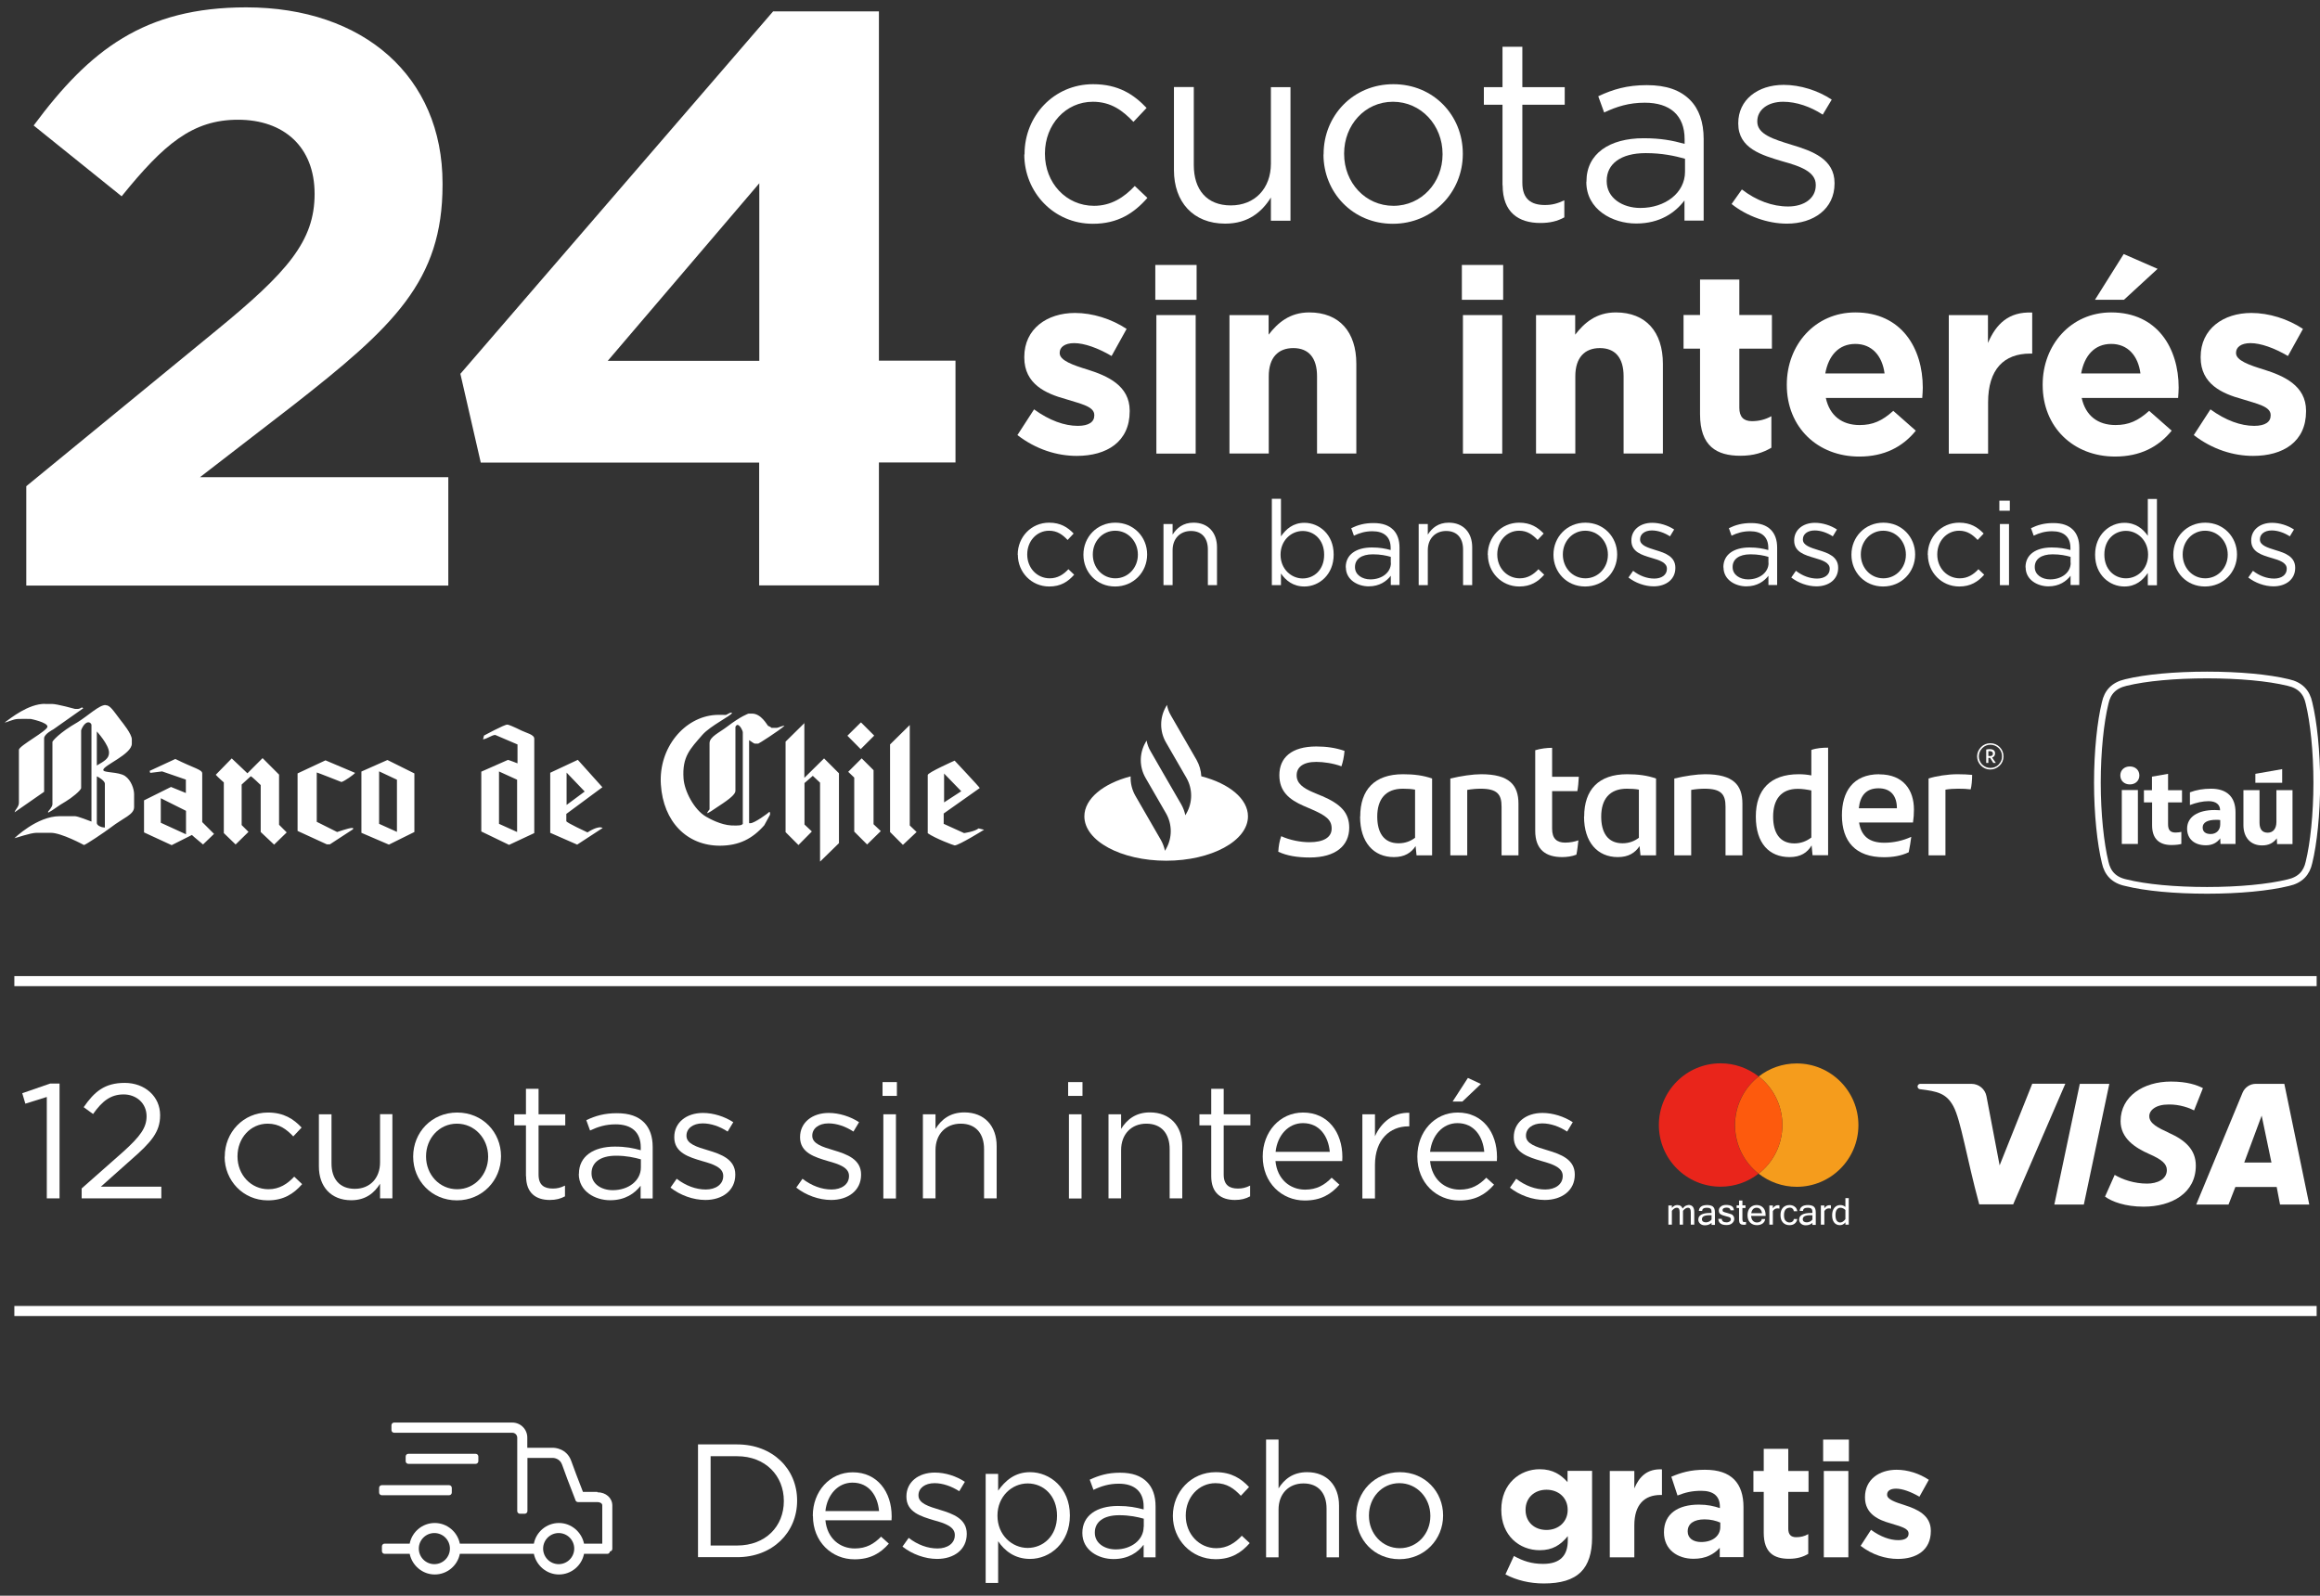 <svg width="173" height="119" viewBox="0 0 173 119" fill="none" xmlns="http://www.w3.org/2000/svg">
<rect x="0" y="0" width="173" height="119" fill="#333333" stroke="none"/>
<g clip-path="url(#clip0_5484_1175)">
<path d="M89.58 57.889C89.56 57.468 89.44 57.059 89.23 56.678L87.32 53.368C87.17 53.118 87.07 52.849 87.02 52.569L86.94 52.709C86.47 53.529 86.47 54.538 86.94 55.358L88.47 58.008C88.94 58.828 88.94 59.839 88.47 60.658L88.39 60.798C88.33 60.519 88.23 60.248 88.09 59.998L86.69 57.578L85.8 56.029C85.65 55.779 85.55 55.508 85.5 55.228L85.42 55.368C84.95 56.188 84.95 57.188 85.42 58.008L86.95 60.658C87.42 61.478 87.42 62.489 86.95 63.309L86.87 63.449C86.81 63.169 86.71 62.898 86.57 62.648L84.66 59.339C84.41 58.898 84.29 58.398 84.31 57.898C82.27 58.428 80.86 59.569 80.86 60.879C80.86 62.709 83.59 64.189 86.96 64.189C90.33 64.189 93.06 62.709 93.06 60.879C93.06 59.569 91.65 58.428 89.6 57.898L89.58 57.889Z" fill="white"/>
<path d="M98.56 59.359L97.94 59.099C97.14 58.759 96.69 58.409 96.69 57.819C96.69 57.229 97.15 56.819 98.15 56.819C98.68 56.819 99.41 56.919 100.03 57.149C100.14 56.819 100.22 56.459 100.26 55.999C99.61 55.769 98.91 55.669 98.16 55.669C96.3 55.669 95.4 56.509 95.4 57.809C95.4 59.019 96.13 59.629 97.21 60.099L97.79 60.349C98.87 60.819 99.3 61.129 99.3 61.789C99.3 62.449 98.7 62.809 97.64 62.809C97.01 62.809 96.18 62.659 95.54 62.359C95.41 62.729 95.35 63.049 95.32 63.519C95.96 63.819 96.73 63.949 97.67 63.949C99.62 63.949 100.61 63.049 100.61 61.729C100.61 60.619 100 59.969 98.55 59.349L98.56 59.359Z" fill="white"/>
<path d="M110.44 57.739C109.83 57.739 108.95 57.868 108.15 58.059V63.788H109.41V58.908C109.75 58.849 110.11 58.819 110.41 58.819C111.67 58.819 111.97 59.258 111.97 60.158V63.788H113.23V59.938C113.23 58.548 112.55 57.739 110.45 57.739H110.44Z" fill="white"/>
<path d="M117.62 59.009C117.68 58.679 117.71 58.319 117.73 57.929H115.74V55.769C115.35 55.769 114.87 55.829 114.48 55.949V61.959C114.48 63.359 115.26 63.919 116.49 63.919C116.84 63.919 117.21 63.869 117.55 63.739C117.62 63.409 117.66 63.019 117.7 62.669C117.43 62.769 117.08 62.839 116.71 62.839C116.1 62.839 115.74 62.549 115.74 61.809V58.999H117.62V59.009Z" fill="white"/>
<path d="M127.14 57.739C126.53 57.739 125.65 57.868 124.85 58.059V63.788H126.11V58.908C126.45 58.849 126.81 58.819 127.11 58.819C128.37 58.819 128.67 59.258 128.67 60.158V63.788H129.93V59.938C129.93 58.548 129.26 57.739 127.15 57.739H127.14Z" fill="white"/>
<path d="M101.42 60.898C101.42 62.819 102.43 63.919 103.94 63.919C104.74 63.919 105.23 63.599 105.56 63.099L105.63 63.788H106.79V58.059C106.13 57.828 105.45 57.739 104.62 57.739C102.5 57.739 101.43 58.889 101.43 60.898H101.42ZM105.52 62.478C105.19 62.728 104.79 62.889 104.29 62.889C103.17 62.889 102.7 62.069 102.7 60.898C102.7 59.618 103.31 58.819 104.61 58.819C104.97 58.819 105.25 58.839 105.52 58.889V62.489V62.478Z" fill="white"/>
<path d="M118.12 60.898C118.12 62.819 119.13 63.919 120.64 63.919C121.44 63.919 121.93 63.599 122.26 63.099L122.33 63.788H123.49V58.059C122.83 57.828 122.15 57.739 121.33 57.739C119.21 57.739 118.13 58.889 118.13 60.898H118.12ZM122.21 62.478C121.88 62.728 121.48 62.889 120.99 62.889C119.87 62.889 119.4 62.069 119.4 60.898C119.4 59.618 120.01 58.819 121.31 58.819C121.66 58.819 121.95 58.839 122.21 58.889V62.489V62.478Z" fill="white"/>
<path d="M135.07 57.828C134.77 57.769 134.46 57.739 134.13 57.739C132.01 57.739 130.93 58.889 130.93 60.898C130.93 62.908 131.94 63.919 133.45 63.919C134.27 63.919 134.77 63.589 135.09 63.048L135.16 63.779H136.32V55.758C135.91 55.758 135.46 55.788 135.07 55.928V57.819V57.828ZM135.07 62.459C134.73 62.718 134.31 62.898 133.81 62.898C132.69 62.898 132.22 62.078 132.22 60.908C132.22 59.608 132.82 58.828 134.06 58.828C134.39 58.828 134.73 58.879 135.07 58.949V62.478V62.459Z" fill="white"/>
<path d="M140.14 57.739C138.14 57.739 137.35 59.089 137.35 60.798C137.35 62.758 138.37 63.928 140.48 63.928C141.16 63.928 141.76 63.828 142.33 63.559C142.41 63.178 142.48 62.748 142.52 62.408C141.89 62.699 141.19 62.849 140.51 62.849C139.39 62.849 138.79 62.358 138.63 61.339H142.65C142.7 61.008 142.72 60.718 142.72 60.368C142.72 58.928 141.94 57.748 140.14 57.748V57.739ZM138.61 60.279C138.71 59.309 139.18 58.788 140.08 58.788C140.98 58.788 141.45 59.339 141.45 60.279H138.61Z" fill="white"/>
<path d="M143.81 58.059V63.788H145.07V58.889C145.38 58.839 145.69 58.819 146 58.819C146.36 58.819 146.65 58.828 146.95 58.868C147.02 58.629 147.06 58.169 147.06 57.788C146.79 57.758 146.35 57.739 145.96 57.739C145.25 57.739 144.34 57.879 143.81 58.059Z" fill="white"/>
<path d="M149.12 55.718C148.93 55.529 148.69 55.428 148.42 55.428C148.15 55.428 147.91 55.529 147.73 55.709C147.54 55.898 147.43 56.148 147.43 56.408C147.43 56.669 147.53 56.908 147.72 57.099C147.91 57.288 148.15 57.389 148.41 57.389C148.67 57.389 148.91 57.288 149.11 57.099C149.3 56.919 149.4 56.678 149.4 56.408C149.4 56.139 149.3 55.898 149.12 55.718ZM149.04 57.019C148.87 57.188 148.65 57.269 148.42 57.269C148.19 57.269 147.98 57.178 147.81 57.019C147.65 56.849 147.56 56.639 147.56 56.408C147.56 56.178 147.65 55.959 147.82 55.788C147.98 55.629 148.19 55.538 148.42 55.538C148.65 55.538 148.87 55.629 149.04 55.788C149.2 55.949 149.29 56.169 149.29 56.408C149.29 56.648 149.2 56.849 149.04 57.008V57.019Z" fill="white"/>
<path d="M148.77 56.178C148.77 56.019 148.68 55.868 148.37 55.868C148.27 55.868 148.18 55.879 148.11 55.898V56.898H148.27V56.519H148.4L148.64 56.898H148.83L148.55 56.498C148.68 56.449 148.77 56.349 148.77 56.188V56.178ZM148.37 56.379H148.27V56.019C148.27 56.019 148.34 56.019 148.37 56.019C148.52 56.019 148.61 56.078 148.61 56.199C148.61 56.319 148.55 56.389 148.37 56.389V56.379Z" fill="white"/>
<path fill-rule="evenodd" clip-rule="evenodd" d="M3.34 52.498H3.88C4.26 52.498 5.59 52.868 5.59 52.868H5.82C5.91 52.868 6.05 52.798 6.1 52.758C6.14 52.769 6.17 52.779 6.21 52.819L3.97 54.398C3.97 54.398 3.29 54.739 3.29 55.059V59.048L1.09 60.578C1.13 60.368 1.41 60.178 1.41 59.868V55.919C1.41 55.618 3.54 54.508 3.54 54.188C3.54 53.868 2.3 53.618 2.3 53.618C1.9 53.608 1.74 53.608 1.34 53.618C0.95 53.629 0.5 53.889 0.35 53.879C0.8 53.559 2.1 52.489 3.36 52.489M7.87 52.589C8.21 52.589 8.42 52.959 9 53.718C9.15 53.908 9.83 54.739 9.83 55.139V55.459C9.83 56.258 7.7 57.078 7.7 57.419C7.7 57.648 8.82 57.538 9.32 57.868C9.79 58.188 10 58.858 10 59.228V60.188C10 60.758 9.21 60.978 8.25 61.718C7.82 62.048 6.37 63.019 6.26 63.019C6.26 63.019 4.59 62.108 3.79 62.108H2.72C2.27 62.108 1.16 62.508 1.08 62.508C1.08 62.508 2.76 60.868 4.45 60.868H5.58C5.81 60.868 6.62 61.199 6.82 61.269V54.059C6.82 53.989 6.73 53.868 6.59 53.868C6.27 53.868 6.05 54.438 6.05 54.468V58.758C6.05 58.949 5.31 59.529 4.92 59.758C4.32 60.099 3.95 60.428 3.59 60.608V60.519C3.59 60.519 3.91 60.178 3.91 59.978V55.328C3.91 55.269 4.41 54.648 5.79 53.858C6.58 53.368 7.39 52.578 7.87 52.578M7.22 54.548C7.22 54.548 8.13 55.538 8.13 56.129C8.13 56.578 7.78 56.758 7.22 57.089V54.538V54.548ZM7.22 57.898C7.31 57.919 7.82 58.228 7.82 58.438V61.699C7.67 61.758 7.8 61.699 7.71 61.699C7.53 61.699 7.22 61.548 7.22 61.379V57.898ZM28.89 56.678L30.9 57.678V62.048L29 62.989L26.95 62.108V57.538L28.89 56.678ZM19.59 56.548L20.81 57.769V61.508L21.38 62.078L20.44 62.989L19.44 62.048V58.548C19.44 58.548 18.82 57.938 18.7 57.889L18.02 58.508V61.529L18.53 62.038L17.57 62.978L16.69 62.129V58.349C16.69 58.349 16.28 57.998 16.09 57.779L17.28 56.559L18.45 57.669L19.58 56.538L19.59 56.548ZM24.26 56.699L26.48 57.639C26.38 57.769 25.7 58.258 25.46 58.319C25.46 58.319 23.66 57.608 23.62 57.608V61.288L25.14 62.048C25.14 62.048 26.02 61.748 26.22 61.748C26.24 61.748 26.28 61.758 26.33 61.748V61.839L24.6 62.968H24.37L22.19 61.968V57.678L24.26 56.709V56.699ZM13.09 56.608C14.47 57.298 15.08 57.389 15.08 57.678V61.309L15.96 62.188L15.14 62.978C14.54 62.489 14.31 62.269 14.31 62.269L12.8 63.029L10.74 62.078V59.688L12.75 58.688L13.86 59.139V58.139L12.09 57.529L11.2 57.639L11.16 57.489L13.08 56.599L13.09 56.608ZM28.28 57.529L29.6 58.148V62.038L28.27 61.438V57.529H28.28ZM11.99 59.529L13.87 60.468V62.218L11.99 61.358V59.529ZM37.83 54.038C37.92 54.038 38.29 54.188 38.9 54.489C39.24 54.658 39.84 54.779 39.84 55.089V62.129L37.96 63.008L35.89 62.008V57.548L37.88 56.669C37.95 56.678 38.59 56.928 38.59 56.928V55.519L36.93 54.809C36.66 54.819 36.35 55.089 36.02 55.139L36.09 54.858C36.09 54.858 37.59 54.038 37.83 54.038ZM43.08 56.658L44.92 58.709L42.23 60.699V61.239C42.23 61.349 43.81 62.078 43.81 62.078C43.81 62.078 44.6 61.538 44.94 61.748C44.92 61.769 43.04 62.989 43.04 62.989L41.03 62.108V57.629L43.08 56.669V56.658ZM37.2 57.529L38.56 58.148V62.038H38.54L37.21 61.438V57.529H37.2ZM42.25 57.618L43.6 59.029L42.25 60.029V57.618ZM67.84 61.559L68.35 62.048L67.33 63.008L66.37 62.048V55.519L67.84 54.069V61.559ZM59.98 53.889V58.008L61.45 56.559L62.56 57.669V62.879L61.17 64.239H61.15V58.368L60.61 57.858L59.99 58.398V61.489L60.53 61.998V62.019L59.54 63.019L58.58 62.059V55.309L59.99 53.919V53.879H59.98V53.889ZM64.2 53.889H64.22L65.18 54.849V54.868L64.18 55.868L63.19 54.868L64.19 53.879L64.2 53.889ZM71.18 56.718C71.18 56.718 73.02 58.678 73.06 58.769L70.37 60.669V61.438L71.89 62.129C71.89 62.129 72.69 62.019 72.97 61.779L73.38 61.879C73.38 61.879 71.5 63.048 71.19 63.048C71.12 63.048 69.74 62.529 69.18 62.139V57.798C69.17 57.618 71.18 56.728 71.18 56.728M64.24 56.559H64.26L65.14 57.438V61.468L65.68 61.978L64.66 62.978L63.7 62.019V57.989L63.25 57.559L64.25 56.559H64.24ZM70.39 57.678L71.68 59.008L70.4 59.839V57.678H70.39ZM54.49 53.158H54.6C54.51 53.389 52.98 54.118 52.38 54.798C51.47 55.849 50.86 56.419 50.97 58.048C51.03 58.998 51.77 60.398 52.64 60.898C52.91 61.059 53.75 61.519 54.54 61.559C55.68 61.608 55.23 61.379 55.39 61.468V54.599C55.39 54.508 55.18 54.059 54.99 54.059C54.93 54.059 54.84 54.169 54.84 54.228V58.968C54.84 59.148 54.67 59.398 53.88 59.928C53.06 60.478 52.81 60.658 52.72 60.639C52.74 60.589 52.87 60.398 52.91 60.358V55.428C52.91 54.938 53.63 54.648 54.24 54.178C55.26 53.398 55.81 53.218 55.82 53.218H56.08C56.76 53.218 57.19 54.048 57.27 54.129C57.28 54.139 57.46 54.199 57.53 54.279H57.93C58.04 54.279 58.33 54.108 58.5 54.129C58.04 54.529 56.58 55.459 56.54 55.459H56.31C56.2 55.459 56.04 55.298 55.86 55.199V61.389C55.95 61.398 55.93 61.389 55.97 61.389C56.25 61.389 57.29 60.648 57.33 60.569H57.42V60.758L56.99 61.548C56.1 62.559 55.11 63.059 53.7 63.069C51.23 63.078 49.46 61.288 49.28 58.508C49.1 55.748 51.05 53.468 53.34 53.319C53.67 53.298 54.08 53.319 54.13 53.319C54.14 53.309 54.46 53.158 54.48 53.139" fill="white"/>
<path d="M158.53 65.829C157.62 65.639 157.15 65.099 156.98 64.309C156.64 62.919 156.4 60.709 156.4 58.369C156.4 56.029 156.64 53.809 156.98 52.429C157.15 51.629 157.62 51.109 158.53 50.899C160 50.539 162.19 50.339 164.58 50.339C166.97 50.339 169.15 50.539 170.63 50.899C171.54 51.099 172.01 51.629 172.18 52.429C172.52 53.819 172.76 56.029 172.76 58.369C172.76 60.709 172.52 62.929 172.18 64.309C172.01 65.099 171.54 65.629 170.63 65.829C169.16 66.189 166.97 66.399 164.58 66.399C162.19 66.399 160.01 66.199 158.53 65.829Z" stroke="white" stroke-width="0.5" stroke-miterlimit="10"/>
<path d="M170.18 58.379V57.359L168.18 57.709V58.379H170.18Z" fill="white"/>
<path d="M168.68 63.048C169.18 63.048 169.52 62.868 169.78 62.519L169.8 62.949H170.95V58.928H169.75V61.298C169.75 61.788 169.51 62.099 169.1 62.099C168.69 62.099 168.49 61.839 168.49 61.349V58.928H167.29V61.538C167.29 62.459 167.83 63.048 168.67 63.048H168.68Z" fill="white"/>
<path d="M160.48 59.839V61.559C160.48 62.539 161 63.019 161.92 63.019C162.25 63.019 162.53 62.979 162.66 62.939V62.039C162.57 62.059 162.42 62.089 162.23 62.089C161.84 62.089 161.67 61.899 161.67 61.479V59.839H162.71V58.929H161.67V57.709L160.47 57.919V58.929H159.87V59.839H160.47H160.48Z" fill="white"/>
<path d="M159.42 58.919H158.22V62.939H159.42V58.919Z" fill="white"/>
<path d="M158.82 58.499C159.24 58.499 159.53 58.219 159.53 57.829C159.53 57.439 159.24 57.159 158.82 57.159C158.4 57.159 158.11 57.439 158.11 57.829C158.11 58.219 158.4 58.499 158.82 58.499Z" fill="white"/>
<path d="M164.88 58.819C164.28 58.819 163.78 58.908 163.3 59.089V60.038C163.77 59.858 164.25 59.748 164.69 59.748C165.24 59.748 165.55 59.998 165.55 60.428C165.46 60.428 165.3 60.408 165.15 60.408C163.89 60.408 163.09 60.919 163.09 61.798C163.09 62.559 163.63 63.038 164.49 63.038C164.97 63.038 165.32 62.849 165.56 62.519L165.58 62.938H166.7V60.578C166.7 59.428 166.05 58.819 164.88 58.819ZM165.56 61.478C165.56 61.908 165.27 62.199 164.85 62.199C164.48 62.199 164.25 62.038 164.25 61.709C164.25 61.339 164.61 61.139 165.26 61.139C165.35 61.139 165.5 61.139 165.56 61.158V61.478Z" fill="white"/>
<path d="M75.89 41.379V41.359C75.89 40.059 76.89 38.979 78.23 38.979C79.09 38.979 79.62 39.329 80.06 39.789L79.61 40.269C79.25 39.889 78.85 39.579 78.23 39.579C77.3 39.579 76.6 40.359 76.6 41.339V41.359C76.6 42.349 77.32 43.129 78.28 43.129C78.87 43.129 79.31 42.839 79.67 42.449L80.1 42.859C79.64 43.379 79.1 43.739 78.24 43.739C76.9 43.739 75.9 42.659 75.9 41.379H75.89Z" fill="white"/>
<path d="M80.79 41.379V41.359C80.79 40.059 81.79 38.979 83.17 38.979C84.55 38.979 85.54 40.059 85.54 41.339V41.359C85.54 42.659 84.53 43.739 83.15 43.739C81.77 43.739 80.79 42.659 80.79 41.379ZM84.85 41.379V41.359C84.85 40.379 84.12 39.579 83.16 39.579C82.2 39.579 81.49 40.379 81.49 41.339V41.359C81.49 42.339 82.21 43.129 83.17 43.129C84.13 43.129 84.85 42.329 84.85 41.379Z" fill="white"/>
<path d="M86.76 39.079H87.44V39.869C87.75 39.379 88.22 38.979 89 38.979C90.09 38.979 90.75 39.719 90.75 40.809V43.639H90.07V40.979C90.07 40.129 89.62 39.599 88.81 39.599C88 39.599 87.44 40.169 87.44 41.029V43.639H86.76V39.079Z" fill="white"/>
<path d="M95.52 42.769V43.639H94.84V37.199H95.52V39.998C95.9 39.459 96.42 38.989 97.27 38.989C98.36 38.989 99.45 39.849 99.45 41.349V41.368C99.45 42.849 98.37 43.739 97.27 43.739C96.42 43.739 95.88 43.288 95.52 42.769ZM98.74 41.379V41.358C98.74 40.279 98.01 39.599 97.14 39.599C96.27 39.599 95.49 40.319 95.49 41.358V41.379C95.49 42.438 96.29 43.139 97.14 43.139C97.99 43.139 98.74 42.489 98.74 41.389V41.379Z" fill="white"/>
<path d="M100.35 42.319V42.298C100.35 41.349 101.14 40.828 102.3 40.828C102.89 40.828 103.29 40.908 103.7 41.019V40.858C103.7 40.038 103.2 39.618 102.34 39.618C101.8 39.618 101.38 39.748 100.96 39.949L100.76 39.389C101.26 39.148 101.75 39.008 102.42 39.008C103.09 39.008 103.56 39.178 103.89 39.508C104.2 39.819 104.36 40.269 104.36 40.839V43.629H103.71V42.938C103.39 43.349 102.87 43.728 102.06 43.728C101.25 43.728 100.36 43.248 100.36 42.309L100.35 42.319ZM103.71 41.968V41.529C103.37 41.428 102.93 41.339 102.37 41.339C101.51 41.339 101.04 41.709 101.04 42.279V42.298C101.04 42.868 101.58 43.209 102.19 43.209C103.04 43.209 103.72 42.699 103.72 41.978L103.71 41.968Z" fill="white"/>
<path d="M105.79 39.079H106.47V39.869C106.78 39.379 107.25 38.979 108.03 38.979C109.12 38.979 109.78 39.719 109.78 40.809V43.639H109.1V40.979C109.1 40.129 108.65 39.599 107.84 39.599C107.03 39.599 106.47 40.169 106.47 41.029V43.639H105.79V39.079Z" fill="white"/>
<path d="M110.94 41.379V41.359C110.94 40.059 111.94 38.979 113.28 38.979C114.14 38.979 114.67 39.329 115.11 39.789L114.66 40.269C114.3 39.889 113.9 39.579 113.28 39.579C112.35 39.579 111.65 40.359 111.65 41.339V41.359C111.65 42.349 112.37 43.129 113.33 43.129C113.92 43.129 114.36 42.839 114.72 42.449L115.15 42.859C114.69 43.379 114.15 43.739 113.29 43.739C111.95 43.739 110.95 42.659 110.95 41.379H110.94Z" fill="white"/>
<path d="M115.84 41.379V41.359C115.84 40.059 116.84 38.979 118.22 38.979C119.6 38.979 120.59 40.059 120.59 41.339V41.359C120.59 42.659 119.58 43.739 118.2 43.739C116.82 43.739 115.84 42.659 115.84 41.379ZM119.9 41.379V41.359C119.9 40.379 119.17 39.579 118.21 39.579C117.25 39.579 116.54 40.379 116.54 41.339V41.359C116.54 42.339 117.26 43.129 118.22 43.129C119.18 43.129 119.9 42.329 119.9 41.379Z" fill="white"/>
<path d="M121.44 43.059L121.78 42.569C122.27 42.949 122.82 43.148 123.36 43.148C123.9 43.148 124.3 42.879 124.3 42.428V42.408C124.3 41.959 123.76 41.779 123.16 41.608C122.45 41.398 121.65 41.169 121.65 40.319V40.298C121.65 39.519 122.3 38.989 123.2 38.989C123.76 38.989 124.37 39.178 124.84 39.489L124.53 39.998C124.11 39.728 123.63 39.559 123.18 39.559C122.64 39.559 122.3 39.839 122.3 40.218V40.239C122.3 40.669 122.86 40.839 123.47 41.029C124.18 41.239 124.93 41.508 124.93 42.339V42.358C124.93 43.218 124.22 43.728 123.31 43.728C122.65 43.728 121.94 43.468 121.42 43.059H121.44Z" fill="white"/>
<path d="M128.51 42.319V42.298C128.51 41.349 129.3 40.828 130.46 40.828C131.05 40.828 131.45 40.908 131.86 41.019V40.858C131.86 40.038 131.36 39.618 130.5 39.618C129.96 39.618 129.54 39.748 129.12 39.949L128.92 39.389C129.42 39.148 129.91 39.008 130.58 39.008C131.25 39.008 131.72 39.178 132.05 39.508C132.36 39.819 132.52 40.269 132.52 40.839V43.629H131.87V42.938C131.55 43.349 131.03 43.728 130.22 43.728C129.41 43.728 128.52 43.248 128.52 42.309L128.51 42.319ZM131.87 41.968V41.529C131.53 41.428 131.09 41.339 130.53 41.339C129.67 41.339 129.2 41.709 129.2 42.279V42.298C129.2 42.868 129.74 43.209 130.35 43.209C131.2 43.209 131.88 42.699 131.88 41.978L131.87 41.968Z" fill="white"/>
<path d="M133.58 43.059L133.92 42.569C134.41 42.949 134.96 43.148 135.5 43.148C136.04 43.148 136.44 42.879 136.44 42.428V42.408C136.44 41.959 135.9 41.779 135.3 41.608C134.59 41.398 133.79 41.169 133.79 40.319V40.298C133.79 39.519 134.44 38.989 135.34 38.989C135.9 38.989 136.51 39.178 136.98 39.489L136.67 39.998C136.25 39.728 135.77 39.559 135.32 39.559C134.78 39.559 134.44 39.839 134.44 40.218V40.239C134.44 40.669 135 40.839 135.61 41.029C136.32 41.239 137.07 41.508 137.07 42.339V42.358C137.07 43.218 136.36 43.728 135.45 43.728C134.79 43.728 134.08 43.468 133.56 43.059H133.58Z" fill="white"/>
<path d="M138.06 41.379V41.359C138.06 40.059 139.06 38.979 140.44 38.979C141.82 38.979 142.81 40.059 142.81 41.339V41.359C142.81 42.659 141.8 43.739 140.42 43.739C139.04 43.739 138.06 42.659 138.06 41.379ZM142.12 41.379V41.359C142.12 40.379 141.39 39.579 140.43 39.579C139.47 39.579 138.76 40.379 138.76 41.339V41.359C138.76 42.339 139.48 43.129 140.44 43.129C141.4 43.129 142.12 42.329 142.12 41.379Z" fill="white"/>
<path d="M143.75 41.379V41.359C143.75 40.059 144.75 38.979 146.09 38.979C146.95 38.979 147.48 39.329 147.92 39.789L147.47 40.269C147.11 39.889 146.71 39.579 146.09 39.579C145.16 39.579 144.46 40.359 144.46 41.339V41.359C144.46 42.349 145.18 43.129 146.14 43.129C146.73 43.129 147.17 42.839 147.53 42.449L147.96 42.859C147.5 43.379 146.95 43.739 146.1 43.739C144.76 43.739 143.76 42.659 143.76 41.379H143.75Z" fill="white"/>
<path d="M149.09 37.339H149.87V38.089H149.09V37.339ZM149.13 39.079H149.81V43.639H149.13V39.079Z" fill="white"/>
<path d="M151.04 42.319V42.298C151.04 41.349 151.83 40.828 152.99 40.828C153.58 40.828 153.98 40.908 154.39 41.019V40.858C154.39 40.038 153.89 39.618 153.03 39.618C152.49 39.618 152.07 39.748 151.65 39.949L151.45 39.389C151.95 39.148 152.44 39.008 153.11 39.008C153.78 39.008 154.25 39.178 154.58 39.508C154.89 39.819 155.05 40.269 155.05 40.839V43.629H154.4V42.938C154.08 43.349 153.56 43.728 152.75 43.728C151.94 43.728 151.05 43.248 151.05 42.309L151.04 42.319ZM154.4 41.968V41.529C154.06 41.428 153.62 41.339 153.06 41.339C152.2 41.339 151.73 41.709 151.73 42.279V42.298C151.73 42.868 152.27 43.209 152.88 43.209C153.73 43.209 154.41 42.699 154.41 41.978L154.4 41.968Z" fill="white"/>
<path d="M156.23 41.379V41.359C156.23 39.879 157.31 38.989 158.41 38.989C159.26 38.989 159.8 39.439 160.16 39.959V37.209H160.84V43.649H160.16V42.729C159.78 43.279 159.26 43.739 158.41 43.739C157.32 43.739 156.23 42.879 156.23 41.379ZM160.18 41.369V41.349C160.18 40.299 159.38 39.589 158.53 39.589C157.68 39.589 156.92 40.239 156.92 41.349V41.369C156.92 42.449 157.65 43.129 158.53 43.129C159.41 43.129 160.18 42.419 160.18 41.369Z" fill="white"/>
<path d="M162.06 41.379V41.359C162.06 40.059 163.06 38.979 164.44 38.979C165.82 38.979 166.81 40.059 166.81 41.339V41.359C166.81 42.659 165.8 43.739 164.42 43.739C163.04 43.739 162.06 42.659 162.06 41.379ZM166.12 41.379V41.359C166.12 40.379 165.39 39.579 164.43 39.579C163.47 39.579 162.76 40.379 162.76 41.339V41.359C162.76 42.339 163.48 43.129 164.44 43.129C165.4 43.129 166.12 42.329 166.12 41.379Z" fill="white"/>
<path d="M167.66 43.059L168 42.569C168.49 42.949 169.04 43.148 169.58 43.148C170.12 43.148 170.52 42.879 170.52 42.428V42.408C170.52 41.959 169.98 41.779 169.38 41.608C168.67 41.398 167.87 41.169 167.87 40.319V40.298C167.87 39.519 168.52 38.989 169.42 38.989C169.98 38.989 170.59 39.178 171.06 39.489L170.75 39.998C170.33 39.728 169.85 39.559 169.4 39.559C168.86 39.559 168.52 39.839 168.52 40.218V40.239C168.52 40.669 169.08 40.839 169.69 41.029C170.4 41.239 171.15 41.508 171.15 42.339V42.358C171.15 43.218 170.44 43.728 169.53 43.728C168.87 43.728 168.16 43.468 167.64 43.059H167.66Z" fill="white"/>
<path d="M76.4 11.519V11.479C76.4 8.649 78.58 6.279 81.51 6.279C83.4 6.279 84.55 7.049 85.5 8.049L84.52 9.089C83.73 8.259 82.86 7.589 81.49 7.589C79.47 7.589 77.92 9.289 77.92 11.439V11.479C77.92 13.639 79.5 15.349 81.58 15.349C82.87 15.349 83.83 14.709 84.62 13.869L85.56 14.759C84.56 15.899 83.36 16.689 81.49 16.689C78.56 16.689 76.38 14.319 76.38 11.519H76.4Z" fill="white"/>
<path d="M87.54 12.678V6.489H89.02V12.309C89.02 14.159 90 15.319 91.78 15.319C93.56 15.319 94.77 14.069 94.77 12.198V6.499H96.23V16.459H94.77V14.729C94.1 15.809 93.07 16.678 91.36 16.678C88.97 16.678 87.54 15.059 87.54 12.688V12.678Z" fill="white"/>
<path d="M98.7 11.519V11.479C98.7 8.649 100.88 6.279 103.9 6.279C106.92 6.279 109.08 8.629 109.08 11.449V11.489C109.08 14.319 106.86 16.689 103.86 16.689C100.86 16.689 98.69 14.339 98.69 11.519H98.7ZM107.57 11.519V11.479C107.57 9.339 105.97 7.589 103.87 7.589C101.77 7.589 100.23 9.339 100.23 11.439V11.479C100.23 13.619 101.81 15.349 103.91 15.349C106.01 15.349 107.57 13.599 107.57 11.519Z" fill="white"/>
<path d="M112.04 13.819V7.809H110.65V6.499H112.04V3.489H113.52V6.499H116.68V7.809H113.52V13.629C113.52 14.859 114.19 15.289 115.2 15.289C115.72 15.289 116.12 15.189 116.65 14.939V16.209C116.13 16.499 115.57 16.629 114.86 16.629C113.24 16.629 112.05 15.839 112.05 13.819H112.04Z" fill="white"/>
<path d="M118.3 13.569V13.529C118.3 11.449 120.03 10.309 122.56 10.309C123.85 10.309 124.72 10.479 125.62 10.729V10.379C125.62 8.589 124.52 7.659 122.65 7.659C121.47 7.659 120.55 7.949 119.62 8.389L119.18 7.179C120.28 6.659 121.34 6.349 122.8 6.349C124.26 6.349 125.29 6.719 126.02 7.449C126.69 8.119 127.04 9.109 127.04 10.359V16.449H125.61V14.949C124.92 15.859 123.78 16.669 122.01 16.669C120.24 16.669 118.29 15.629 118.29 13.569H118.3ZM125.65 12.799V11.839C124.9 11.629 123.95 11.419 122.72 11.419C120.85 11.419 119.81 12.229 119.81 13.479V13.519C119.81 14.769 120.99 15.509 122.32 15.509C124.17 15.509 125.65 14.389 125.65 12.809V12.799Z" fill="white"/>
<path d="M129.14 15.189L129.89 14.129C130.97 14.959 132.16 15.399 133.34 15.399C134.52 15.399 135.4 14.799 135.4 13.819V13.779C135.4 12.799 134.22 12.389 132.91 12.029C131.37 11.569 129.62 11.069 129.62 9.219V9.179C129.62 7.459 131.05 6.329 133.01 6.329C134.24 6.329 135.57 6.749 136.59 7.429L135.92 8.549C135 7.949 133.95 7.589 132.97 7.589C131.8 7.589 131.04 8.209 131.04 9.039V9.079C131.04 10.019 132.27 10.389 133.6 10.799C135.14 11.259 136.8 11.859 136.8 13.649V13.689C136.8 15.579 135.24 16.679 133.25 16.679C131.8 16.679 130.26 16.119 129.13 15.219L129.14 15.189Z" fill="white"/>
<path d="M75.86 32.459L77.11 30.529C78.25 31.359 79.38 31.759 80.37 31.759C81.22 31.759 81.6 31.449 81.6 30.989V30.949C81.6 30.309 80.6 30.119 79.46 29.759C78.01 29.359 76.38 28.659 76.38 26.659V26.619C76.38 24.519 78.08 23.339 80.16 23.339C81.47 23.339 82.88 23.779 84.01 24.529L82.89 26.549C81.87 25.949 80.85 25.589 80.1 25.589C79.39 25.589 79.02 25.899 79.02 26.299V26.339C79.02 26.879 80 27.229 81.12 27.569C82.57 28.029 84.24 28.749 84.24 30.629V30.669C84.24 32.959 82.52 33.999 80.29 33.999C78.83 33.999 77.25 33.519 75.86 32.439V32.459Z" fill="white"/>
<path d="M86.15 19.759H89.23V22.358H86.15V19.759ZM86.23 23.498H89.16V33.828H86.23V23.498Z" fill="white"/>
<path d="M91.67 23.499H94.6V24.959C95.27 24.089 96.16 23.299 97.63 23.299C99.87 23.299 101.14 24.749 101.14 27.129V33.819H98.21V28.059C98.21 26.669 97.57 25.959 96.44 25.959C95.31 25.959 94.61 26.669 94.61 28.059V33.819H91.68V23.489L91.67 23.499Z" fill="white"/>
<path d="M109.01 19.759H112.09V22.358H109.01V19.759ZM109.09 23.498H112.02V33.828H109.09V23.498Z" fill="white"/>
<path d="M114.53 23.499H117.46V24.959C118.13 24.089 119.02 23.299 120.49 23.299C122.73 23.299 124 24.749 124 27.129V33.819H121.07V28.059C121.07 26.669 120.43 25.959 119.3 25.959C118.17 25.959 117.47 26.669 117.47 28.059V33.819H114.54V23.489L114.53 23.499Z" fill="white"/>
<path d="M126.77 30.899V25.999H125.54V23.489H126.77V20.849H129.7V23.489H132.13V25.999H129.7V30.409C129.7 31.079 130.01 31.409 130.64 31.409C131.16 31.409 131.64 31.289 132.09 31.039V33.389C131.47 33.759 130.76 33.989 129.78 33.989C128.01 33.989 126.77 33.279 126.77 30.889V30.899Z" fill="white"/>
<path d="M133.24 28.719V28.679C133.24 25.729 135.34 23.299 138.35 23.299C141.8 23.299 143.38 25.979 143.38 28.909C143.38 29.139 143.36 29.389 143.34 29.679H136.15C136.44 31.009 137.36 31.699 138.67 31.699C139.65 31.699 140.35 31.389 141.18 30.639L142.86 32.119C141.88 33.329 140.51 34.049 138.64 34.049C135.54 34.049 133.24 31.869 133.24 28.709V28.719ZM140.53 27.849C140.36 26.539 139.59 25.649 138.35 25.649C137.11 25.649 136.35 26.519 136.11 27.849H140.52H140.53Z" fill="white"/>
<path d="M145.31 23.499H148.24V25.579C148.84 24.169 149.78 23.229 151.54 23.309V26.369H151.39C149.44 26.369 148.25 27.529 148.25 30.009V33.829H145.32V23.499H145.31Z" fill="white"/>
<path d="M152.32 28.718V28.678C152.32 25.729 154.42 23.299 157.43 23.299C160.88 23.299 162.46 25.979 162.46 28.909C162.46 29.139 162.44 29.389 162.42 29.678H155.23C155.52 31.009 156.44 31.698 157.75 31.698C158.73 31.698 159.43 31.389 160.26 30.639L161.94 32.118C160.96 33.328 159.59 34.048 157.72 34.048C154.62 34.048 152.32 31.869 152.32 28.709V28.718ZM159.61 27.849C159.44 26.538 158.67 25.648 157.43 25.648C156.19 25.648 155.43 26.518 155.19 27.849H159.6H159.61ZM158.37 18.948L160.89 20.049L158.38 22.358H156.22L158.36 18.948H158.37Z" fill="white"/>
<path d="M163.58 32.459L164.83 30.529C165.97 31.359 167.1 31.759 168.09 31.759C168.94 31.759 169.32 31.449 169.32 30.989V30.949C169.32 30.309 168.32 30.119 167.18 29.759C165.73 29.359 164.1 28.659 164.1 26.659V26.619C164.1 24.519 165.8 23.339 167.88 23.339C169.19 23.339 170.6 23.779 171.73 24.529L170.61 26.549C169.59 25.949 168.57 25.589 167.82 25.589C167.11 25.589 166.74 25.899 166.74 26.299V26.339C166.74 26.879 167.72 27.229 168.84 27.569C170.29 28.029 171.96 28.749 171.96 30.629V30.669C171.96 32.959 170.24 33.999 168.01 33.999C166.55 33.999 164.97 33.519 163.58 32.439V32.459Z" fill="white"/>
<path d="M1.96 36.259L16.11 24.659C21.45 20.289 23.46 17.979 23.46 14.459C23.46 10.939 21.15 8.929 17.75 8.929C14.35 8.929 12.22 10.749 9.07 14.639L2.51 9.359C6.7 3.709 10.77 0.549 18.36 0.549C27.11 0.549 33 5.709 33 13.669V13.789C33 20.959 29.36 24.359 21.83 30.249L14.91 35.589H33.43V43.669H1.96V36.259Z" fill="white"/>
<path d="M56.62 34.498H35.85L34.33 27.878L57.65 0.849H65.54V26.898H71.25V34.489H65.54V43.658H56.61V34.489L56.62 34.498ZM56.62 26.909V13.668L45.32 26.909H56.62Z" fill="white"/>
<path d="M1.07 73.169H172.75" stroke="white" stroke-width="0.75" stroke-miterlimit="10"/>
<path d="M3.49 81.808L1.89 82.308L1.66 81.528L3.74 80.808H4.44V89.368H3.49V81.799V81.808Z" fill="white"/>
<path d="M6.08 88.638L9.16 85.918C10.46 84.749 10.93 84.099 10.93 83.249C10.93 82.249 10.14 81.618 9.22 81.618C8.25 81.618 7.62 82.118 6.94 83.079L6.24 82.569C7.03 81.428 7.79 80.758 9.3 80.758C10.81 80.758 11.94 81.778 11.94 83.159V83.178C11.94 84.418 11.28 85.178 9.79 86.478L7.52 88.499H12.03V89.368H6.09V88.629L6.08 88.638Z" fill="white"/>
<path d="M16.76 86.269V86.249C16.76 84.459 18.13 82.969 19.98 82.969C21.17 82.969 21.9 83.459 22.49 84.089L21.87 84.749C21.37 84.229 20.83 83.799 19.96 83.799C18.68 83.799 17.71 84.869 17.71 86.229V86.249C17.71 87.609 18.71 88.689 20.02 88.689C20.83 88.689 21.44 88.289 21.94 87.749L22.53 88.309C21.9 89.029 21.15 89.519 19.97 89.519C18.12 89.519 16.75 88.029 16.75 86.269H16.76Z" fill="white"/>
<path d="M23.78 86.999V83.099H24.72V86.769C24.72 87.939 25.34 88.659 26.46 88.659C27.58 88.659 28.34 87.869 28.34 86.689V83.089H29.26V89.369H28.34V88.279C27.92 88.959 27.27 89.509 26.19 89.509C24.68 89.509 23.78 88.489 23.78 86.999Z" fill="white"/>
<path d="M30.81 86.269V86.249C30.81 84.459 32.18 82.969 34.09 82.969C36 82.969 37.36 84.449 37.36 86.219V86.239C37.36 88.029 35.96 89.519 34.07 89.519C32.18 89.519 30.81 88.039 30.81 86.269ZM36.4 86.269V86.249C36.4 84.899 35.39 83.799 34.07 83.799C32.75 83.799 31.77 84.899 31.77 86.229V86.249C31.77 87.599 32.77 88.689 34.09 88.689C35.41 88.689 36.4 87.579 36.4 86.269Z" fill="white"/>
<path d="M39.22 87.719V83.928H38.35V83.099H39.22V81.198H40.16V83.099H42.15V83.928H40.16V87.599C40.16 88.379 40.58 88.638 41.22 88.638C41.55 88.638 41.8 88.579 42.13 88.418V89.219C41.8 89.398 41.45 89.489 41 89.489C39.98 89.489 39.23 88.989 39.23 87.719H39.22Z" fill="white"/>
<path d="M43.17 87.559V87.539C43.17 86.229 44.26 85.509 45.85 85.509C46.66 85.509 47.21 85.619 47.78 85.779V85.559C47.78 84.429 47.09 83.849 45.91 83.849C45.17 83.849 44.59 84.029 44 84.309L43.72 83.539C44.41 83.209 45.08 83.019 46 83.019C46.92 83.019 47.57 83.249 48.03 83.709C48.45 84.139 48.67 84.749 48.67 85.539V89.379H47.77V88.429C47.33 88.999 46.62 89.509 45.5 89.509C44.38 89.509 43.16 88.849 43.16 87.549L43.17 87.559ZM47.79 87.069V86.459C47.32 86.329 46.72 86.189 45.94 86.189C44.76 86.189 44.11 86.699 44.11 87.489V87.509C44.11 88.299 44.85 88.759 45.69 88.759C46.86 88.759 47.79 88.059 47.79 87.059V87.069Z" fill="white"/>
<path d="M49.99 88.579L50.46 87.909C51.14 88.428 51.89 88.709 52.63 88.709C53.37 88.709 53.93 88.329 53.93 87.709V87.689C53.93 87.069 53.19 86.819 52.36 86.588C51.39 86.299 50.28 85.978 50.28 84.819V84.799C50.28 83.719 51.18 82.999 52.42 82.999C53.2 82.999 54.04 83.269 54.68 83.689L54.26 84.388C53.68 84.008 53.02 83.778 52.4 83.778C51.66 83.778 51.19 84.168 51.19 84.689V84.709C51.19 85.308 51.97 85.538 52.81 85.788C53.78 86.079 54.83 86.459 54.83 87.588V87.609C54.83 88.799 53.85 89.489 52.6 89.489C51.69 89.489 50.72 89.138 50 88.569L49.99 88.579Z" fill="white"/>
<path d="M59.37 88.579L59.84 87.909C60.52 88.428 61.27 88.709 62.01 88.709C62.75 88.709 63.31 88.329 63.31 87.709V87.689C63.31 87.069 62.57 86.819 61.74 86.588C60.77 86.299 59.66 85.978 59.66 84.819V84.799C59.66 83.719 60.56 82.999 61.8 82.999C62.58 82.999 63.42 83.269 64.06 83.689L63.64 84.388C63.06 84.008 62.4 83.778 61.78 83.778C61.04 83.778 60.57 84.168 60.57 84.689V84.709C60.57 85.308 61.35 85.538 62.19 85.788C63.16 86.079 64.21 86.459 64.21 87.588V87.609C64.21 88.799 63.23 89.489 61.98 89.489C61.07 89.489 60.1 89.138 59.38 88.569L59.37 88.579Z" fill="white"/>
<path d="M65.81 80.698H66.88V81.728H65.81V80.698ZM65.87 83.099H66.81V89.379H65.87V83.099Z" fill="white"/>
<path d="M68.82 83.099H69.76V84.189C70.18 83.509 70.83 82.959 71.91 82.959C73.42 82.959 74.32 83.979 74.32 85.469V89.369H73.38V85.699C73.38 84.529 72.76 83.799 71.64 83.799C70.52 83.799 69.76 84.589 69.76 85.769V89.369H68.82V83.089V83.099Z" fill="white"/>
<path d="M79.65 80.698H80.72V81.728H79.65V80.698ZM79.71 83.099H80.65V89.379H79.71V83.099Z" fill="white"/>
<path d="M82.66 83.099H83.6V84.189C84.02 83.509 84.67 82.959 85.75 82.959C87.26 82.959 88.16 83.979 88.16 85.469V89.369H87.22V85.699C87.22 84.529 86.6 83.799 85.48 83.799C84.36 83.799 83.6 84.589 83.6 85.769V89.369H82.66V83.089V83.099Z" fill="white"/>
<path d="M90.32 87.719V83.928H89.44V83.099H90.32V81.198H91.25V83.099H93.24V83.928H91.25V87.599C91.25 88.379 91.68 88.638 92.31 88.638C92.64 88.638 92.89 88.579 93.22 88.418V89.219C92.89 89.398 92.54 89.489 92.09 89.489C91.07 89.489 90.32 88.989 90.32 87.719Z" fill="white"/>
<path d="M94.16 86.259V86.239C94.16 84.429 95.42 82.969 97.17 82.969C99.03 82.969 100.1 84.449 100.1 86.289C100.1 86.419 100.1 86.479 100.09 86.589H95.11C95.24 87.949 96.2 88.719 97.32 88.719C98.19 88.719 98.78 88.369 99.3 87.829L99.88 88.349C99.25 89.069 98.5 89.529 97.29 89.529C95.58 89.529 94.16 88.209 94.16 86.259ZM99.16 85.899C99.06 84.769 98.42 83.759 97.16 83.759C96.06 83.759 95.25 84.679 95.12 85.899H99.16Z" fill="white"/>
<path d="M101.59 83.099H102.53V84.739C102.99 83.699 103.9 82.949 105.09 82.989V83.999H105.02C103.65 83.999 102.53 84.979 102.53 86.879V89.379H101.59V83.099Z" fill="white"/>
<path d="M105.69 86.259V86.239C105.69 84.429 106.95 82.969 108.7 82.969C110.56 82.969 111.63 84.449 111.63 86.289C111.63 86.419 111.63 86.479 111.62 86.589H106.64C106.77 87.949 107.73 88.719 108.85 88.719C109.72 88.719 110.31 88.369 110.83 87.829L111.41 88.349C110.78 89.069 110.03 89.529 108.82 89.529C107.11 89.529 105.69 88.209 105.69 86.259ZM110.68 85.899C110.58 84.769 109.94 83.759 108.68 83.759C107.58 83.759 106.77 84.679 106.64 85.899H110.68ZM109.46 80.388L110.43 80.839L109.05 82.149H108.32L109.46 80.388Z" fill="white"/>
<path d="M112.59 88.579L113.06 87.909C113.74 88.428 114.49 88.709 115.23 88.709C115.97 88.709 116.53 88.329 116.53 87.709V87.689C116.53 87.069 115.79 86.819 114.96 86.588C113.99 86.299 112.88 85.978 112.88 84.819V84.799C112.88 83.719 113.78 82.999 115.02 82.999C115.8 82.999 116.64 83.269 117.28 83.689L116.86 84.388C116.28 84.008 115.62 83.778 115 83.778C114.26 83.778 113.79 84.168 113.79 84.689V84.709C113.79 85.308 114.57 85.538 115.41 85.788C116.38 86.079 117.43 86.459 117.43 87.588V87.609C117.43 88.799 116.45 89.489 115.19 89.489C114.28 89.489 113.31 89.138 112.59 88.569V88.579Z" fill="white"/>
<path d="M131.13 87.529C130.35 88.139 129.37 88.499 128.3 88.499C125.76 88.499 123.7 86.439 123.7 83.899C123.7 81.359 125.76 79.299 128.3 79.299C129.37 79.299 130.36 79.669 131.14 80.279C130.06 81.119 129.37 82.439 129.37 83.909C129.37 85.379 130.06 86.689 131.13 87.529Z" fill="#E9251B"/>
<path d="M138.58 83.909C138.58 86.448 136.52 88.508 133.98 88.508C132.91 88.508 131.92 88.138 131.14 87.528C132.22 86.689 132.91 85.368 132.91 83.898C132.91 82.428 132.22 81.118 131.15 80.278C131.93 79.668 132.91 79.308 133.98 79.308C136.52 79.308 138.58 81.368 138.58 83.909Z" fill="#F59C1C"/>
<path d="M132.91 83.899C132.91 85.369 132.22 86.689 131.14 87.529C130.07 86.689 129.38 85.379 129.38 83.909C129.38 82.439 130.07 81.119 131.15 80.279C132.22 81.119 132.91 82.429 132.91 83.899Z" fill="#FD5A0D"/>
<path d="M125.91 89.868C125.85 89.868 125.78 89.888 125.71 89.918C125.64 89.948 125.56 90.019 125.47 90.129C125.41 89.959 125.28 89.868 125.07 89.868C124.92 89.868 124.79 89.939 124.67 90.079V89.898H124.41V91.329H124.67V90.299C124.79 90.148 124.91 90.069 125.03 90.069C125.11 90.069 125.17 90.099 125.2 90.148C125.23 90.198 125.25 90.278 125.25 90.398V91.329H125.5V90.299C125.62 90.148 125.74 90.069 125.86 90.069C125.94 90.069 126 90.099 126.03 90.148C126.06 90.198 126.08 90.278 126.08 90.398V91.329H126.34V90.388C126.34 90.038 126.19 89.859 125.9 89.859L125.91 89.868Z" fill="white"/>
<path d="M127.73 89.978C127.63 89.909 127.48 89.868 127.3 89.868C126.91 89.868 126.7 90.019 126.68 90.308H126.93C126.93 90.148 127.05 90.069 127.28 90.069C127.39 90.069 127.47 90.088 127.52 90.118C127.57 90.148 127.6 90.189 127.61 90.239C127.62 90.288 127.63 90.359 127.63 90.459H127.51C126.93 90.459 126.64 90.629 126.64 90.959C126.64 91.079 126.69 91.178 126.78 91.258C126.87 91.338 126.99 91.379 127.13 91.379C127.33 91.379 127.5 91.319 127.63 91.198V91.349H127.88V90.418C127.88 90.209 127.83 90.058 127.73 89.989V89.978ZM127.63 90.948C127.58 91.008 127.52 91.069 127.45 91.099C127.37 91.138 127.29 91.159 127.21 91.159C127.12 91.159 127.05 91.138 126.99 91.099C126.94 91.058 126.91 90.999 126.91 90.928C126.91 90.728 127.09 90.629 127.46 90.629H127.63V90.948Z" fill="white"/>
<path d="M129.22 90.618C129.14 90.558 129.01 90.519 128.83 90.469C128.66 90.428 128.55 90.388 128.51 90.368C128.47 90.349 128.45 90.299 128.45 90.249C128.45 90.189 128.48 90.138 128.53 90.109C128.59 90.079 128.66 90.058 128.74 90.058C128.93 90.058 129.03 90.129 129.04 90.258H129.29C129.29 89.989 129.09 89.859 128.71 89.859C128.55 89.859 128.42 89.898 128.32 89.978C128.22 90.058 128.17 90.159 128.17 90.269C128.17 90.398 128.21 90.489 128.29 90.549C128.37 90.599 128.49 90.648 128.66 90.689C128.83 90.728 128.94 90.769 128.99 90.788C129.04 90.819 129.07 90.859 129.07 90.928C129.07 90.999 129.04 91.049 128.99 91.088C128.93 91.129 128.85 91.159 128.75 91.159C128.51 91.159 128.4 91.069 128.39 90.898H128.13C128.15 91.209 128.35 91.359 128.74 91.359C128.92 91.359 129.06 91.319 129.16 91.228C129.26 91.138 129.32 91.038 129.32 90.909C129.32 90.778 129.28 90.678 129.19 90.618H129.22Z" fill="white"/>
<path d="M129.97 91.109C129.97 91.109 129.93 91.019 129.93 90.919V90.089H130.16V89.889H129.93V89.529H129.68V89.889H129.5V90.089H129.68V90.899C129.68 90.999 129.68 91.079 129.7 91.139C129.71 91.199 129.74 91.249 129.79 91.279C129.84 91.319 129.92 91.339 130.02 91.339C130.09 91.339 130.15 91.339 130.2 91.319V91.129C130.2 91.129 130.12 91.139 130.07 91.139C130.02 91.139 129.99 91.129 129.97 91.099V91.109Z" fill="white"/>
<path d="M130.99 89.868C130.79 89.868 130.63 89.939 130.5 90.069C130.38 90.198 130.31 90.388 130.31 90.618C130.31 90.849 130.37 91.038 130.5 91.168C130.63 91.299 130.8 91.368 131.01 91.368C131.17 91.368 131.31 91.329 131.43 91.249C131.54 91.168 131.61 91.058 131.63 90.909H131.37C131.37 90.989 131.33 91.058 131.26 91.099C131.19 91.148 131.11 91.168 131.02 91.168C130.9 91.168 130.8 91.129 130.72 91.049C130.64 90.969 130.59 90.849 130.58 90.678H131.66V90.618C131.66 90.379 131.6 90.198 131.48 90.069C131.36 89.939 131.19 89.868 130.99 89.868ZM130.59 90.478C130.61 90.338 130.66 90.239 130.73 90.168C130.8 90.099 130.89 90.069 130.99 90.069C131.09 90.069 131.18 90.099 131.25 90.168C131.32 90.239 131.37 90.338 131.39 90.478H130.59Z" fill="white"/>
<path d="M132.2 90.099V89.898H131.94V91.329H132.2V90.319C132.29 90.178 132.4 90.118 132.53 90.118C132.6 90.118 132.65 90.118 132.69 90.138V89.888C132.69 89.888 132.61 89.879 132.57 89.879C132.43 89.879 132.3 89.959 132.2 90.109V90.099Z" fill="white"/>
<path d="M133.44 90.058C133.53 90.058 133.6 90.079 133.66 90.129C133.72 90.178 133.75 90.239 133.76 90.329H134.02C134 90.178 133.94 90.069 133.83 89.989C133.73 89.909 133.59 89.868 133.44 89.868C133.24 89.868 133.07 89.939 132.95 90.069C132.83 90.198 132.77 90.379 132.77 90.618C132.77 90.859 132.83 91.038 132.95 91.168C133.07 91.299 133.23 91.368 133.44 91.368C133.6 91.368 133.73 91.329 133.83 91.249C133.93 91.168 134 91.058 134.02 90.909H133.76C133.76 90.989 133.72 91.058 133.66 91.099C133.6 91.148 133.53 91.168 133.44 91.168C133.32 91.168 133.22 91.118 133.14 91.028C133.06 90.939 133.03 90.799 133.03 90.618C133.03 90.439 133.07 90.299 133.14 90.209C133.22 90.118 133.31 90.069 133.44 90.069V90.058Z" fill="white"/>
<path d="M135.25 89.978C135.15 89.909 135 89.868 134.82 89.868C134.43 89.868 134.22 90.019 134.2 90.308H134.45C134.45 90.148 134.57 90.069 134.8 90.069C134.91 90.069 134.99 90.088 135.04 90.118C135.09 90.148 135.12 90.189 135.13 90.239C135.14 90.288 135.15 90.359 135.15 90.459H135.03C134.45 90.459 134.16 90.629 134.16 90.959C134.16 91.079 134.21 91.178 134.3 91.258C134.39 91.338 134.51 91.379 134.65 91.379C134.85 91.379 135.02 91.319 135.15 91.198V91.349H135.4V90.418C135.4 90.209 135.35 90.058 135.25 89.989V89.978ZM135.15 90.948C135.1 91.008 135.04 91.069 134.97 91.099C134.89 91.138 134.81 91.159 134.73 91.159C134.64 91.159 134.57 91.138 134.51 91.099C134.46 91.058 134.43 90.999 134.43 90.928C134.43 90.728 134.61 90.629 134.98 90.629H135.15V90.948Z" fill="white"/>
<path d="M136.04 90.099V89.898H135.78V91.329H136.04V90.319C136.13 90.178 136.24 90.118 136.37 90.118C136.44 90.118 136.49 90.118 136.53 90.138V89.888C136.53 89.888 136.45 89.879 136.41 89.879C136.27 89.879 136.14 89.959 136.04 90.109V90.099Z" fill="white"/>
<path d="M137.61 89.349V90.009C137.5 89.909 137.37 89.869 137.22 89.869C137.05 89.869 136.9 89.939 136.79 90.069C136.68 90.209 136.62 90.389 136.62 90.629C136.62 90.869 136.67 91.039 136.77 91.169C136.87 91.299 137.02 91.369 137.2 91.369C137.36 91.369 137.5 91.299 137.61 91.159V91.329H137.86V89.349H137.61ZM137.61 90.919C137.49 91.079 137.36 91.169 137.22 91.169C137.11 91.169 137.03 91.119 136.96 91.029C136.9 90.939 136.87 90.799 136.87 90.629C136.87 90.439 136.9 90.299 136.97 90.209C137.04 90.119 137.12 90.069 137.23 90.069C137.37 90.069 137.5 90.129 137.61 90.239V90.919Z" fill="white"/>
<path d="M151.54 80.829L149.11 86.909L148.13 81.758C148.03 81.219 147.56 80.829 147.01 80.829H143.19C143.08 80.829 142.99 80.918 142.99 81.028C142.99 81.129 143.07 81.219 143.17 81.228C144.45 81.388 145.13 81.519 145.66 82.499C146.22 83.528 146.65 86.359 147.59 89.819H150.12L154.01 80.819H151.54V80.829Z" fill="white"/>
<path d="M155.09 80.829L153.19 89.829H155.39L157.29 80.829H155.09Z" fill="white"/>
<path d="M161.73 84.479C160.95 84.119 160.27 83.799 160.27 83.239C160.27 82.809 160.74 82.369 161.7 82.369C162.55 82.349 163.31 82.649 163.61 82.809L164.27 81.149C163.82 80.919 163.11 80.659 161.88 80.659C159.86 80.659 158.13 81.739 158.13 83.609C158.13 84.899 159.22 85.599 160.26 86.059C161.17 86.459 161.58 86.779 161.58 87.259C161.58 87.959 160.85 88.269 160.11 88.269C159.16 88.269 158.3 87.979 157.69 87.619L156.97 89.239C157.47 89.609 158.47 89.989 159.84 89.989C161.94 89.989 163.74 88.979 163.74 86.929C163.74 85.729 162.94 85.019 161.72 84.479H161.73Z" fill="white"/>
<path d="M170.35 80.829H168.21C167.78 80.829 167.4 81.089 167.23 81.479L163.77 89.829H166.18L166.69 88.519H169.77L170.02 89.829H172.2L170.34 80.829H170.35ZM167.35 86.699L168.65 83.199L169.38 86.699H167.35Z" fill="white"/>
<path d="M44.54 111.259H43.47C43.08 110.259 42.8 109.519 42.6 108.959C42.26 107.989 41.3 107.969 41.26 107.969H39.32V107.209C39.32 106.589 38.82 106.089 38.2 106.089H29.39C29.28 106.089 29.19 106.179 29.19 106.289V106.649C29.19 106.759 29.28 106.849 29.39 106.849H38.2C38.41 106.849 38.57 107.019 38.57 107.219V112.689C38.57 112.799 38.66 112.889 38.77 112.889H39.13C39.24 112.889 39.33 112.799 39.33 112.689V108.729H41.27C41.27 108.729 41.74 108.749 41.91 109.219C42.13 109.839 42.43 110.649 42.88 111.789L42.92 111.899C42.95 111.969 43.02 112.019 43.1 112.019H44.55C44.7 112.019 44.91 112.089 44.91 112.259V115.119H43.55C43.37 114.249 42.6 113.579 41.68 113.579C40.76 113.579 39.98 114.239 39.81 115.119H34.29C34.12 114.249 33.34 113.579 32.42 113.579C31.5 113.579 30.72 114.239 30.55 115.119H28.68C28.57 115.119 28.48 115.209 28.48 115.319V115.679C28.48 115.789 28.57 115.879 28.68 115.879H30.55C30.73 116.749 31.5 117.419 32.42 117.419C33.34 117.419 34.12 116.759 34.29 115.879H39.81C39.99 116.749 40.76 117.419 41.68 117.419C42.6 117.419 43.38 116.759 43.55 115.879H45.29C45.39 115.879 45.48 115.799 45.48 115.699C45.58 115.699 45.66 115.609 45.66 115.509V112.279C45.66 111.709 45.18 111.289 44.55 111.289L44.54 111.259ZM32.39 116.649C31.75 116.649 31.23 116.129 31.23 115.489C31.23 114.849 31.75 114.329 32.39 114.329C33.03 114.329 33.55 114.849 33.55 115.489C33.55 116.129 33.03 116.649 32.39 116.649ZM41.66 116.649C41.02 116.649 40.5 116.129 40.5 115.489C40.5 114.849 41.02 114.329 41.66 114.329C42.3 114.329 42.82 114.849 42.82 115.489C42.82 116.129 42.3 116.649 41.66 116.649Z" fill="white"/>
<path d="M35.47 108.419H30.45C30.34 108.419 30.25 108.508 30.25 108.619V108.969C30.25 109.079 30.34 109.169 30.45 109.169H35.47C35.581 109.169 35.67 109.079 35.67 108.969V108.619C35.67 108.508 35.581 108.419 35.47 108.419Z" fill="white"/>
<path d="M33.49 110.759H28.47C28.36 110.759 28.27 110.848 28.27 110.959V111.309C28.27 111.419 28.36 111.509 28.47 111.509H33.49C33.6 111.509 33.69 111.419 33.69 111.309V110.959C33.69 110.848 33.6 110.759 33.49 110.759Z" fill="white"/>
<path d="M52.05 107.719H54.97C57.61 107.719 59.44 109.539 59.44 111.899V111.919C59.44 114.289 57.61 116.129 54.97 116.129H52.05V107.709V107.719ZM52.99 108.599V115.259H54.96C57.09 115.259 58.45 113.829 58.45 111.949V111.929C58.45 110.069 57.09 108.599 54.96 108.599H52.99Z" fill="white"/>
<path d="M60.61 113.049V113.029C60.61 111.239 61.86 109.799 63.59 109.799C65.43 109.799 66.49 111.269 66.49 113.079C66.49 113.209 66.49 113.269 66.48 113.379H61.55C61.68 114.729 62.63 115.479 63.74 115.479C64.61 115.479 65.18 115.129 65.7 114.599L66.28 115.119C65.66 115.829 64.91 116.289 63.72 116.289C62.02 116.289 60.62 114.979 60.62 113.059L60.61 113.049ZM65.55 112.689C65.45 111.569 64.82 110.569 63.57 110.569C62.48 110.569 61.68 111.479 61.55 112.689H65.55Z" fill="white"/>
<path d="M67.29 115.349L67.76 114.689C68.43 115.209 69.18 115.479 69.91 115.479C70.64 115.479 71.2 115.109 71.2 114.489V114.469C71.2 113.859 70.47 113.599 69.65 113.379C68.69 113.089 67.59 112.779 67.59 111.619V111.599C67.59 110.529 68.48 109.819 69.71 109.819C70.48 109.819 71.31 110.079 71.95 110.509L71.53 111.209C70.95 110.839 70.3 110.609 69.69 110.609C68.96 110.609 68.49 110.989 68.49 111.509V111.529C68.49 112.119 69.26 112.349 70.09 112.599C71.05 112.889 72.09 113.259 72.09 114.379V114.399C72.09 115.579 71.12 116.259 69.88 116.259C68.98 116.259 68.02 115.909 67.31 115.349H67.29Z" fill="white"/>
<path d="M73.5 109.919H74.43V111.169C74.95 110.439 75.66 109.789 76.81 109.789C78.3 109.789 79.78 110.969 79.78 113.009V113.029C79.78 115.049 78.31 116.259 76.81 116.259C75.66 116.259 74.91 115.649 74.43 114.939V118.049H73.5V109.909V109.919ZM78.82 113.049V113.029C78.82 111.549 77.82 110.629 76.63 110.629C75.44 110.629 74.38 111.619 74.38 113.019V113.039C74.38 114.479 75.47 115.439 76.63 115.439C77.79 115.439 78.82 114.549 78.82 113.049Z" fill="white"/>
<path d="M80.71 114.339V114.319C80.71 113.019 81.79 112.309 83.37 112.309C84.17 112.309 84.72 112.419 85.28 112.569V112.349C85.28 111.229 84.59 110.649 83.43 110.649C82.7 110.649 82.12 110.829 81.54 111.109L81.26 110.349C81.95 110.029 82.61 109.829 83.52 109.829C84.43 109.829 85.07 110.059 85.53 110.519C85.95 110.939 86.17 111.549 86.17 112.339V116.139H85.28V115.199C84.85 115.769 84.14 116.269 83.03 116.269C81.92 116.269 80.71 115.619 80.71 114.329V114.339ZM85.29 113.859V113.259C84.82 113.129 84.23 112.999 83.46 112.999C82.29 112.999 81.64 113.499 81.64 114.289V114.309C81.64 115.089 82.37 115.549 83.2 115.549C84.35 115.549 85.28 114.849 85.28 113.869L85.29 113.859Z" fill="white"/>
<path d="M87.46 113.059V113.039C87.46 111.269 88.82 109.789 90.65 109.789C91.83 109.789 92.55 110.269 93.14 110.899L92.53 111.549C92.04 111.029 91.5 110.609 90.64 110.609C89.38 110.609 88.42 111.669 88.42 113.019V113.039C88.42 114.389 89.41 115.459 90.7 115.459C91.51 115.459 92.11 115.059 92.6 114.529L93.19 115.079C92.57 115.789 91.82 116.279 90.65 116.279C88.82 116.279 87.46 114.799 87.46 113.059Z" fill="white"/>
<path d="M94.41 107.359H95.34V110.999C95.76 110.329 96.4 109.789 97.47 109.789C98.96 109.789 99.85 110.799 99.85 112.279V116.139H98.92V112.509C98.92 111.359 98.31 110.629 97.2 110.629C96.09 110.629 95.34 111.409 95.34 112.579V116.139H94.41V107.359Z" fill="white"/>
<path d="M101.13 113.059V113.039C101.13 111.269 102.49 109.789 104.38 109.789C106.27 109.789 107.61 111.259 107.61 113.009V113.029C107.61 114.799 106.23 116.279 104.35 116.279C102.47 116.279 101.13 114.809 101.13 113.059ZM106.66 113.059V113.039C106.66 111.709 105.66 110.609 104.35 110.609C103.04 110.609 102.08 111.699 102.08 113.019V113.039C102.08 114.369 103.07 115.459 104.38 115.459C105.69 115.459 106.66 114.369 106.66 113.069V113.059Z" fill="white"/>
<path d="M112.26 117.409L112.89 116.039C113.56 116.409 114.2 116.629 115.07 116.629C116.32 116.629 116.91 116.029 116.91 114.869V114.559C116.37 115.219 115.78 115.609 114.81 115.609C113.31 115.609 111.95 114.529 111.95 112.599V112.579C111.95 110.659 113.33 109.569 114.81 109.569C115.81 109.569 116.4 109.989 116.89 110.529V109.689H118.72V114.679C118.72 115.819 118.44 116.679 117.9 117.219C117.29 117.829 116.37 118.089 115.12 118.089C114.06 118.089 113.09 117.849 112.27 117.419L112.26 117.409ZM116.9 112.609V112.589C116.9 111.709 116.23 111.099 115.32 111.099C114.41 111.099 113.76 111.709 113.76 112.589V112.609C113.76 113.509 114.42 114.099 115.32 114.099C116.22 114.099 116.9 113.489 116.9 112.609Z" fill="white"/>
<path d="M120.04 109.699H121.87V110.999C122.24 110.119 122.83 109.529 123.93 109.579V111.489H123.83C122.62 111.489 121.87 112.209 121.87 113.759V116.139H120.04V109.699Z" fill="white"/>
<path d="M124.08 114.289V114.269C124.08 112.879 125.15 112.209 126.68 112.209C127.34 112.209 127.79 112.319 128.25 112.469V112.359C128.25 111.589 127.78 111.179 126.87 111.179C126.16 111.179 125.68 111.299 125.09 111.529L124.63 110.129C125.34 109.829 126.04 109.609 127.13 109.609C128.14 109.609 128.84 109.859 129.31 110.329C129.79 110.809 130.01 111.519 130.01 112.389V116.129H128.24V115.429C127.8 115.919 127.19 116.249 126.29 116.249C125.08 116.249 124.08 115.559 124.08 114.279V114.289ZM128.28 113.869V113.549C127.96 113.409 127.56 113.309 127.11 113.309C126.33 113.309 125.85 113.619 125.85 114.199V114.219C125.85 114.709 126.26 114.999 126.85 114.999C127.72 114.999 128.28 114.539 128.28 113.869Z" fill="white"/>
<path d="M131.52 114.309V111.259H130.75V109.699H131.52V108.049H133.35V109.699H134.86V111.259H133.35V114.009C133.35 114.429 133.54 114.639 133.94 114.639C134.27 114.639 134.56 114.569 134.84 114.409V115.879C134.46 116.109 134.01 116.249 133.4 116.249C132.29 116.249 131.52 115.799 131.52 114.309Z" fill="white"/>
<path d="M135.95 107.359H137.87V108.979H135.95V107.359ZM136 109.699H137.83V116.139H136V109.699Z" fill="white"/>
<path d="M138.74 115.289L139.52 114.089C140.23 114.609 140.94 114.859 141.55 114.859C142.08 114.859 142.32 114.669 142.32 114.379V114.359C142.32 113.959 141.7 113.839 140.99 113.609C140.09 113.359 139.07 112.919 139.07 111.669V111.649C139.07 110.339 140.13 109.609 141.43 109.609C142.25 109.609 143.13 109.889 143.83 110.359L143.13 111.619C142.49 111.249 141.86 111.019 141.39 111.019C140.92 111.019 140.72 111.209 140.72 111.459V111.479C140.72 111.819 141.33 112.029 142.03 112.249C142.93 112.539 143.98 112.979 143.98 114.159V114.179C143.98 115.609 142.91 116.259 141.52 116.259C140.61 116.259 139.62 115.959 138.75 115.289H138.74Z" fill="white"/>
<path d="M1.07 97.769H172.75" stroke="white" stroke-width="0.75" stroke-miterlimit="10"/>
</g>
<defs>
<clipPath id="clip0_5484_1175">
<rect width="172.67" height="117.54" fill="white" transform="translate(0.33 0.549)"/>
</clipPath>
</defs>
</svg>
